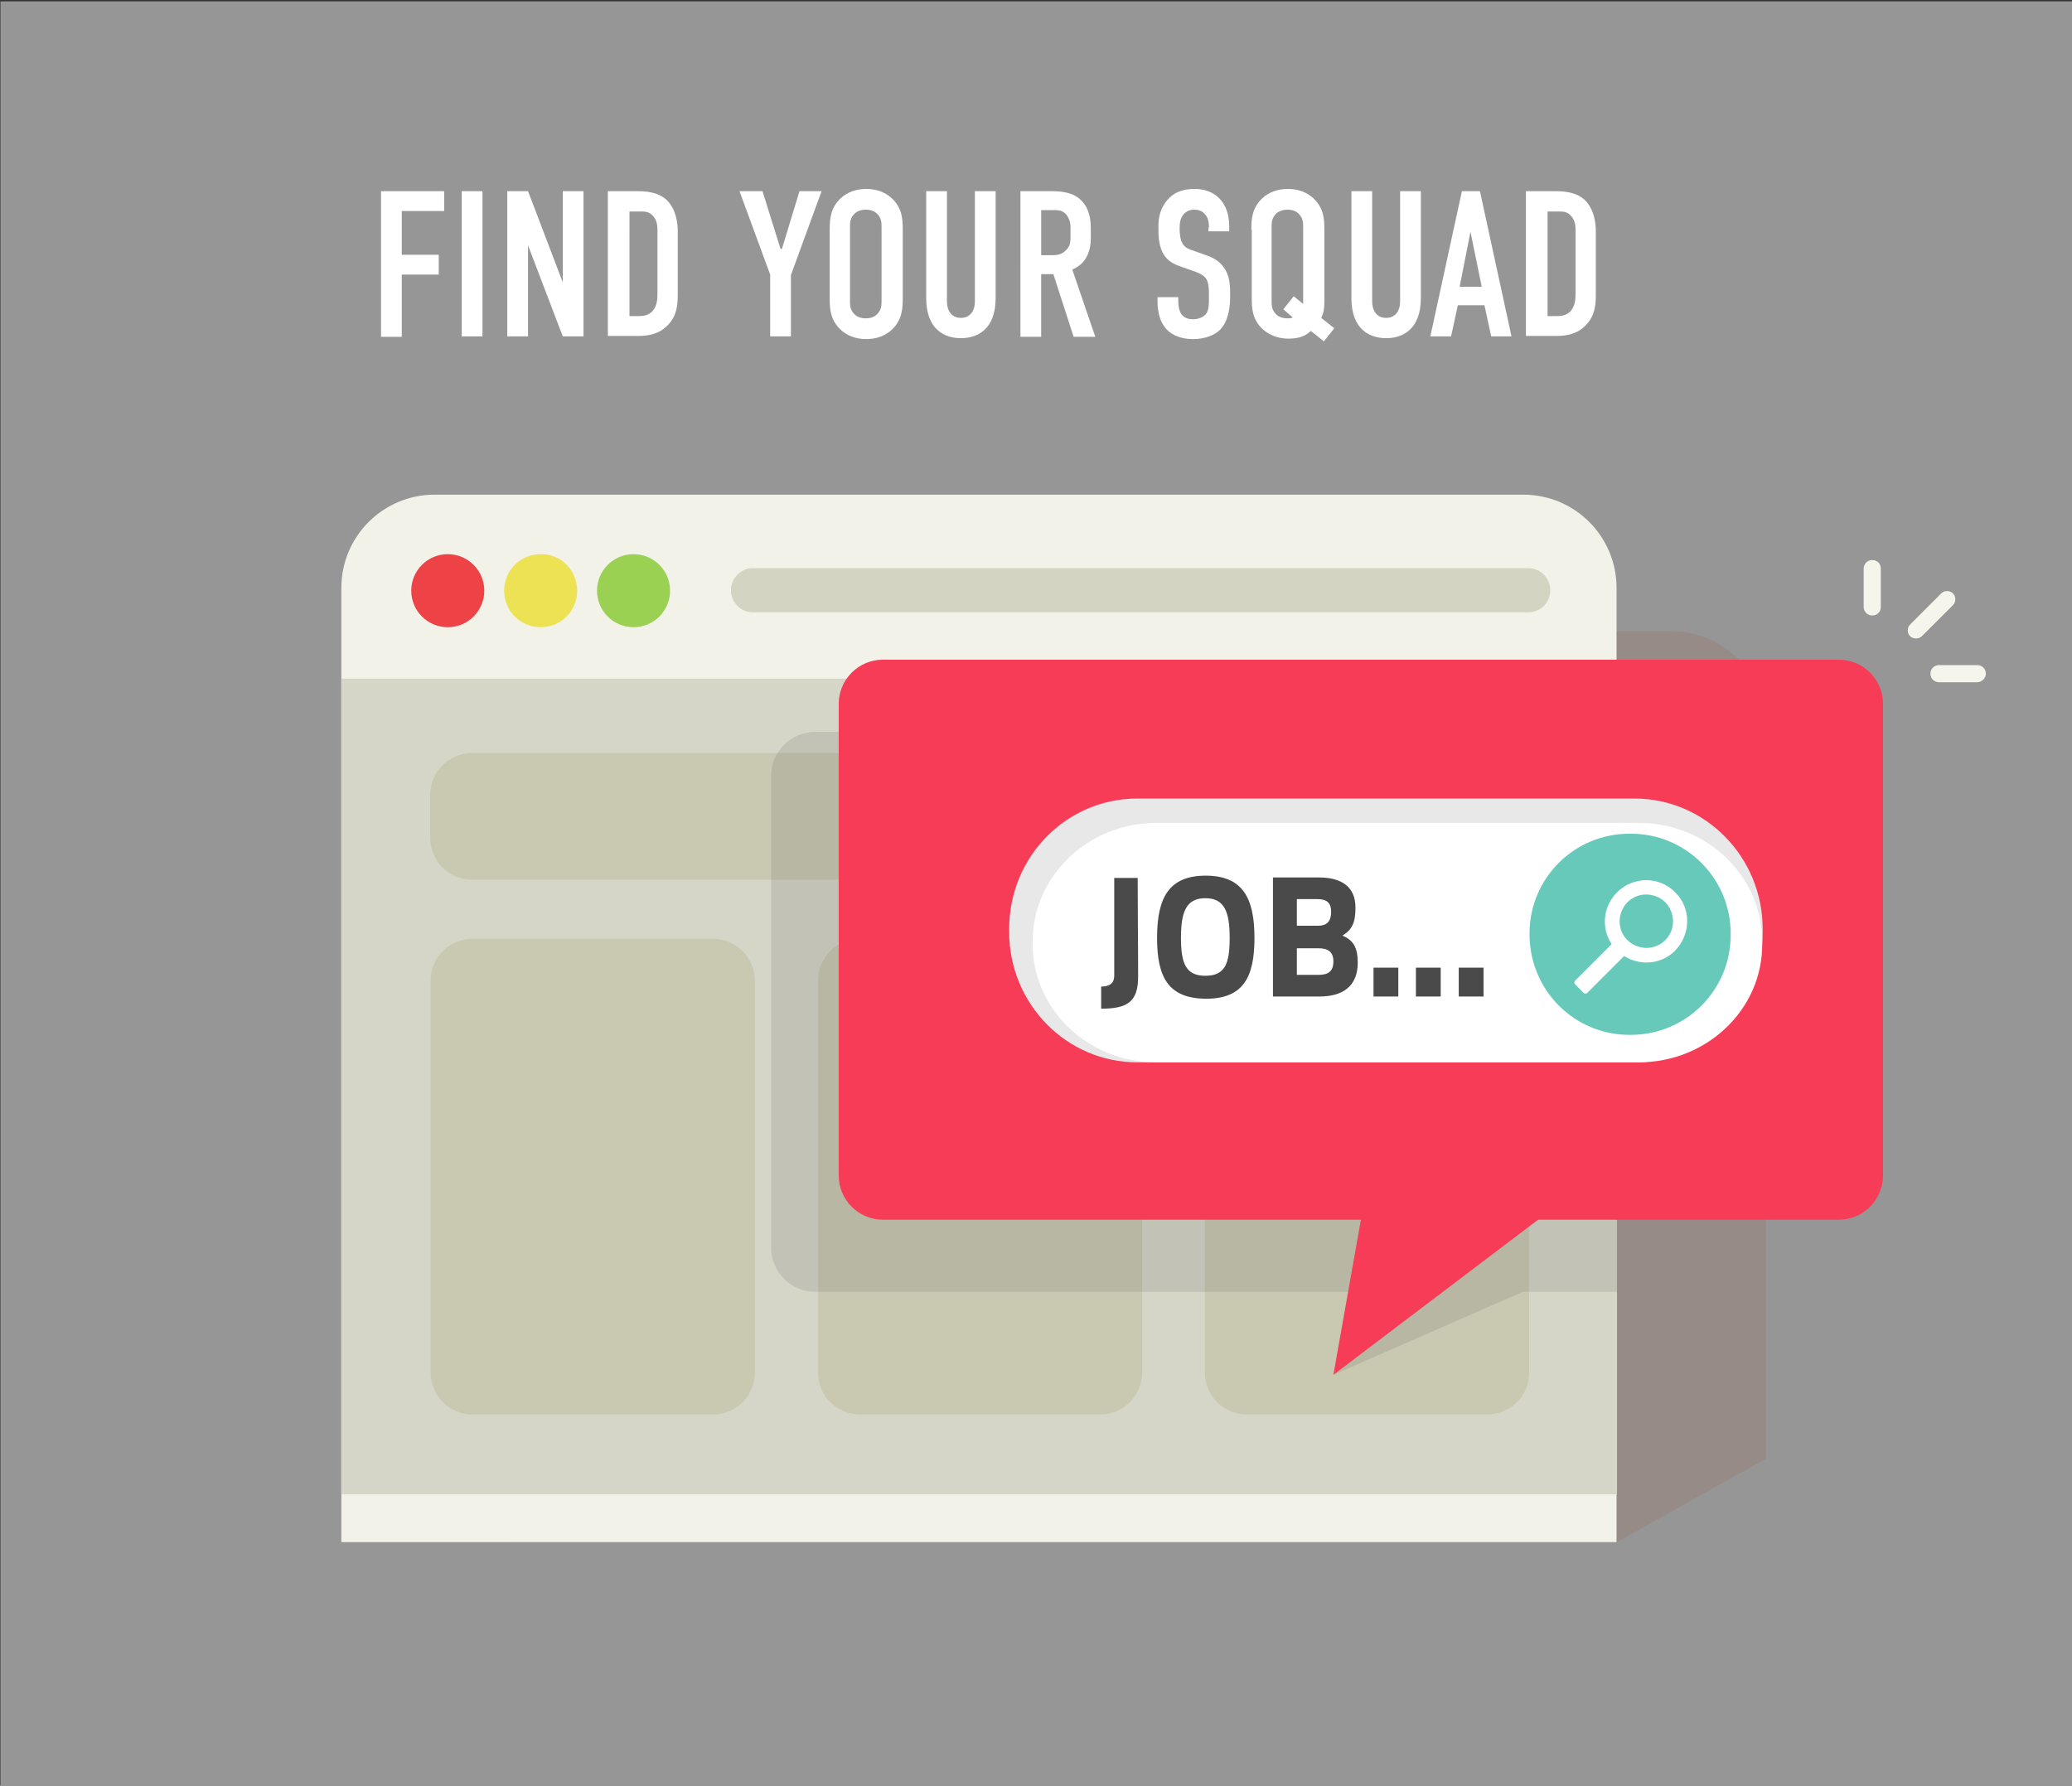 <?xml version="1.0" encoding="utf-8"?>
<!-- Generator: Adobe Illustrator 24.1.1, SVG Export Plug-In . SVG Version: 6.00 Build 0)  -->
<svg version="1.1" id="Layer_1" xmlns="http://www.w3.org/2000/svg" xmlns:xlink="http://www.w3.org/1999/xlink" x="0px" y="0px"
	 viewBox="0 0 459.5 396" style="enable-background:new 0 0 459.5 396;" xml:space="preserve">
<rect x="0" y="0" width="459.5" height="396" fill="#333333" stroke="none"/>
<style type="text/css">
	.st0{fill:#969696;}
	.st1{enable-background:new    ;}
	.st2{fill:#FFFFFF;}
	.st3{opacity:0.16;fill:#995634;enable-background:new    ;}
	.st4{fill:#F2F2E8;}
	.st5{fill:#D6D6C8;}
	.st6{fill:#C9C9B1;}
	.st7{fill:#ED4246;}
	.st8{fill:#EDE253;}
	.st9{fill:#9BD153;}
	.st10{fill:#D4D4C3;}
	.st11{opacity:0.16;clip-path:url(#SVGID_2_);fill:#5D5D5D;enable-background:new    ;}
	.st12{fill:#F73C57;}
	.st13{fill:#F5F5EB;}
	.st14{fill:#E8E8E8;}
	.st15{fill:#66C9BA;stroke:#66C9BA;stroke-width:2;stroke-miterlimit:10;}
	.st16{fill:#4A4A4A;}
</style>
<rect x="0.1" y="0.3" class="st0" width="460" height="396"/>
<g>
	<g class="st1">
		<path class="st2" d="M84.5,42.4h14v4.4h-9.4v9.7h8.2v4.4h-8.2v13.8h-4.6V42.4z"/>
		<path class="st2" d="M107,42.4v32.2h-4.6V42.4H107z"/>
		<path class="st2" d="M117.1,42.4l7.7,20.2V42.4h4.6v32.2h-4.6l-7.7-20.2v20.2h-4.6V42.4H117.1z"/>
		<path class="st2" d="M141.1,42.4c1.9,0,4.7,0.1,6.7,1.9c2.3,2.2,2.5,5.6,2.5,6.9v14.2c0,2.2-0.2,4.6-2.1,6.6
			c-2,2.2-4.7,2.5-6.5,2.5h-6.9V42.4H141.1z M139.5,70.1h2.1c1,0,2.2-0.1,3.1-1.1c1-1.1,1.1-2.7,1.1-3.8V51c0-0.9-0.1-2.1-0.9-3
			c-0.9-1.1-1.8-1.1-3-1.1h-2.3V70.1z"/>
		<path class="st2" d="M175.4,61v13.6h-4.6V60.9l-6.8-18.5h5.1l4,12.8h0.3l3.9-12.8h4.9L175.4,61z"/>
		<path class="st2" d="M184,50.9c0-2.4,0.2-4.8,2.4-6.9c1.4-1.3,3.3-2.1,5.7-2.1c2.4,0,4.3,0.8,5.7,2.1c2.2,2.1,2.4,4.4,2.4,6.9
			v15.3c0,2.4-0.2,4.8-2.4,6.9c-1.4,1.3-3.3,2.1-5.7,2.1c-2.4,0-4.3-0.8-5.7-2.1c-2.2-2.1-2.4-4.4-2.4-6.9V50.9z M195.5,50.2
			c0-1-0.1-1.9-1-2.8c-0.5-0.5-1.3-0.9-2.5-0.9c-1.1,0-2,0.4-2.5,0.9c-0.9,0.9-1,1.8-1,2.8v16.7c0,1,0.1,1.9,1,2.8
			c0.5,0.5,1.3,0.9,2.5,0.9c1.2,0,2-0.4,2.5-0.9c0.9-0.9,1-1.8,1-2.8V50.2z"/>
		<path class="st2" d="M210,42.4v24.4c0,2.2,1.1,3.7,3.1,3.7s3.1-1.5,3.1-3.7V42.4h4.6v23.7c0,7.1-4.2,8.9-7.7,8.9s-7.7-1.8-7.7-8.9
			V42.4H210z"/>
		<path class="st2" d="M232.3,42.4c2.3,0,5.8-0.1,7.9,2.5c1.1,1.3,1.7,3.2,1.7,5.6V53c0,2.1-0.7,4-1.7,5.1c-0.7,0.8-1.6,1.3-2.4,1.7
			l5.1,14.9h-4.8l-4.5-13.9h-2.7v13.9h-4.6V42.4H232.3z M230.9,56.6h2.6c1,0,2-0.2,2.9-1.1c0.9-0.9,1-1.7,1-2.9v-2.3
			c0-1.2-0.5-2.3-1.1-2.9c-0.9-0.9-2-0.8-3-0.8h-2.4V56.6z"/>
		<path class="st2" d="M268.1,50.5c0-0.7,0-2-0.8-2.9c-0.4-0.5-1.1-1.1-2.4-1.1c-0.6,0-1.5,0.1-2.3,0.9c-0.9,0.9-1,2.2-1,3.3
			c0,0.9,0.1,2.5,0.7,3.4c0.5,0.8,1.4,1.2,2.1,1.4l2.8,1c1.4,0.5,3,1.1,4.2,2.8c1.2,1.7,1.4,3.5,1.4,5.6v1.1c0,3.3-0.9,5.8-2.2,7.1
			c-1.2,1.2-3.3,2.1-6,2.1c-3.3,0-5.4-1.3-6.4-2.8c-1.5-2-1.5-5-1.5-5.4v-1.1h4.6v0.9c0,0.7,0.1,2,0.7,2.9c0.8,1,1.9,1.1,2.5,1.1
			c1.7,0,2.5-0.7,2.9-1.1c0.7-0.9,0.7-2.2,0.7-3.2V65c0-1.1-0.1-2.5-0.7-3.3c-0.6-0.8-1.7-1.2-2.2-1.4l-3.4-1.2
			c-1.7-0.6-3.3-1.4-4.2-3.6c-0.6-1.5-0.7-3.1-0.7-4.7v-0.9c0-2.7,1.1-4.7,2.4-6c1.5-1.5,3.5-2,5.6-2c4.6,0,7.7,3,7.7,8.3v1.1h-4.6
			V50.5z"/>
		<path class="st2" d="M277.5,50.9c0-2.4,0.2-4.8,2.4-6.9c1.4-1.3,3.3-2.1,5.7-2.1c2.4,0,4.3,0.8,5.7,2.1c2.2,2.1,2.4,4.4,2.4,6.9
			v15.3c0,1.8,0,2.9-0.7,4.3l2.9,2.3l-2.3,2.9l-2.9-2.3c-1.2,1.1-2.5,1.7-5,1.7c-2,0-4-0.6-5.7-2.1c-2.2-2.1-2.4-4.4-2.4-6.9V50.9z
			 M284.6,68.6l2.3-2.9l2.1,1.7V50.2c0-1-0.1-1.9-1-2.8c-0.5-0.5-1.3-0.9-2.5-0.9c-1.1,0-2,0.4-2.5,0.9c-0.9,0.9-1,1.8-1,2.8v16.7
			c0,1,0.1,1.9,1,2.8c0.5,0.5,1.3,0.9,2.5,0.9c0.5,0,0.8,0,1.2-0.2L284.6,68.6z"/>
		<path class="st2" d="M304.3,42.4v24.4c0,2.2,1.1,3.7,3.1,3.7s3.1-1.5,3.1-3.7V42.4h4.6v23.7c0,7.1-4.2,8.9-7.7,8.9
			s-7.7-1.8-7.7-8.9V42.4H304.3z"/>
		<path class="st2" d="M330.7,74.6l-1.5-6.9h-5.9l-1.5,6.9h-4.6l7-32.2h4l7,32.2H330.7z M326.1,51.4l-2.4,12.2h4.9L326.1,51.4z"/>
		<path class="st2" d="M344.7,42.4c1.9,0,4.7,0.1,6.7,1.9c2.3,2.2,2.5,5.6,2.5,6.9v14.2c0,2.2-0.2,4.6-2.1,6.6
			c-2,2.2-4.7,2.5-6.5,2.5h-6.9V42.4H344.7z M343.1,70.1h2.1c1,0,2.2-0.1,3.1-1.1c1-1.1,1.1-2.7,1.1-3.8V51c0-0.9-0.1-2.1-0.9-3
			c-0.9-1.1-1.8-1.1-3-1.1h-2.3V70.1z"/>
	</g>
</g>
<path class="st3" d="M358.6,342l33-18.5V160.9c0-11.5-9.4-20.9-20.9-20.9H113v202H358.6z"/>
<g>
	<g>
		<path class="st4" d="M358.6,342H75.7V130.4c0-11.5,9.3-20.7,20.7-20.7h241.4c11.5,0,20.7,9.3,20.7,20.7V342H358.6z"/>
	</g>
</g>
<rect x="75.7" y="150.5" class="st5" width="282.9" height="180.9"/>
<g>
	<g>
		<path class="st6" d="M329.8,195.1H104.7c-5.2,0-9.3-4.2-9.3-9.3v-9.5c0-5.2,4.2-9.3,9.3-9.3h225.1c5.2,0,9.3,4.2,9.3,9.3v9.5
			C339.2,190.9,335,195.1,329.8,195.1z"/>
	</g>
	<g>
		<path class="st6" d="M158.1,313.7h-53.3c-5.2,0-9.3-4.2-9.3-9.3v-86.9c0-5.2,4.2-9.3,9.3-9.3h53.3c5.2,0,9.3,4.2,9.3,9.3v86.9
			C167.4,309.5,163.3,313.7,158.1,313.7z"/>
	</g>
	<g>
		<path class="st6" d="M244,313.7h-53.3c-5.2,0-9.3-4.2-9.3-9.3v-86.9c0-5.2,4.2-9.3,9.3-9.3H244c5.2,0,9.3,4.2,9.3,9.3v86.9
			C253.3,309.5,249.1,313.7,244,313.7z"/>
	</g>
	<g>
		<path class="st6" d="M329.8,313.7h-53.3c-5.2,0-9.3-4.2-9.3-9.3v-86.9c0-5.2,4.2-9.3,9.3-9.3h53.3c5.2,0,9.3,4.2,9.3,9.3v86.9
			C339.2,309.5,335,313.7,329.8,313.7z"/>
	</g>
</g>
<g>
	<circle class="st7" cx="99.3" cy="131" r="8.1"/>
	<path class="st8" d="M128,131c0,4.5-3.6,8.1-8.1,8.1s-8.1-3.6-8.1-8.1s3.6-8.1,8.1-8.1C124.4,122.8,128,126.5,128,131z"/>
	<circle class="st9" cx="140.5" cy="131" r="8.1"/>
</g>
<path class="st10" d="M338.9,135.8H167c-2.7,0-4.9-2.2-4.9-4.9l0,0c0-2.7,2.2-4.9,4.9-4.9h171.9c2.7,0,4.9,2.2,4.9,4.9l0,0
	C343.8,133.7,341.6,135.8,338.9,135.8z"/>
<g>
	<g>
		<g>
			<defs>
				<rect id="SVGID_1_" x="140.5" y="141.6" width="218.1" height="186.4"/>
			</defs>
			<clipPath id="SVGID_2_">
				<use xlink:href="#SVGID_1_"  style="overflow:visible;"/>
			</clipPath>
			<path class="st11" d="M392.8,286.5h-55.1l-42,18.4l10.1-18.4h-125c-5.4,0-9.8-4.4-9.8-9.8V172.1c0-5.4,4.4-9.8,9.8-9.8h212
				c5.4,0,9.8,4.4,9.8,9.8v104.6C402.6,282.1,398.2,286.5,392.8,286.5z"/>
		</g>
	</g>
	<path class="st12" d="M407.8,270.5h-66.7l-45.4,34.4l6.1-34.4h-106c-5.4,0-9.8-4.4-9.8-9.8V156.1c0-5.4,4.4-9.8,9.8-9.8h212
		c5.4,0,9.8,4.4,9.8,9.8v104.6C417.5,266.2,413.2,270.5,407.8,270.5z"/>
	<g>
		<path class="st13" d="M424.9,141.6c-0.5,0-1-0.2-1.3-0.5c-0.7-0.7-0.7-1.9,0-2.6l6.9-6.9c0.7-0.7,1.9-0.7,2.6,0s0.7,1.9,0,2.6
			l-6.9,6.9C425.9,141.4,425.4,141.6,424.9,141.6z"/>
		<path class="st13" d="M438.5,151.3H430c-1,0-1.9-0.8-1.9-1.9c0-1,0.8-1.9,1.9-1.9h8.5c1,0,1.9,0.8,1.9,1.9
			C440.4,150.4,439.5,151.3,438.5,151.3z"/>
		<path class="st13" d="M415.2,136.5c-1,0-1.9-0.8-1.9-1.9v-8.5c0-1,0.8-1.9,1.9-1.9s1.9,0.8,1.9,1.9v8.5
			C417.1,135.7,416.3,136.5,415.2,136.5z"/>
	</g>
	<g>
		<path class="st14" d="M362.5,235.6H252.2c-15.7,0-28.4-13-28.4-28.9V206c0-16,12.7-28.9,28.4-28.9h110.3c15.7,0,28.4,13,28.4,28.9
			v0.6C390.9,222.6,378.2,235.6,362.5,235.6z"/>
		<path class="st2" d="M363.4,235.6h-107c-15.2,0-27.4-11.8-27.4-26.3v-0.5c0-14.5,12.3-26.3,27.4-26.3h107
			c15.2,0,27.4,11.8,27.4,26.3v0.5C390.9,223.8,378.6,235.6,363.4,235.6z"/>
	</g>
	<g>
		<path class="st15" d="M361.3,228.5h0.4c11.6,0,21.1-9.4,21.1-21.1V207c0-11.6-9.4-21.1-21.1-21.1h-0.4c-11.6,0-21.1,9.4-21.1,21.1
			v0.4C340.3,219.1,349.7,228.5,361.3,228.5z"/>
		<g>
			<path class="st2" d="M358.6,197.9c-3.6,3.6-3.6,9.4,0,12.9s9.4,3.6,12.9,0s3.6-9.4,0-12.9C368,194.3,362.2,194.3,358.6,197.9z
				 M369.3,208.5c-2.3,2.3-6,2.3-8.4,0c-2.3-2.3-2.3-6,0-8.4c2.3-2.3,6-2.3,8.4,0C371.6,202.5,371.6,206.2,369.3,208.5z"/>
			<path class="st2" d="M361.2,211l-9.2,9.2c-0.2,0.2-0.6,0.2-0.8,0l-1.9-1.9c-0.2-0.2-0.2-0.6,0-0.8l9.2-9.2L361.2,211z"/>
		</g>
	</g>
	<g>
		<path class="st16" d="M252.4,216.6c0,5.6-2.4,7.1-8.2,7.1v-4.9c1.8,0,2.9-0.7,2.9-2.4v-21.7h5.2
			C252.3,202.7,252.4,208.4,252.4,216.6z"/>
		<path class="st16" d="M256.6,208c0-8.9,2.6-13.8,10.8-13.8c8.2,0,10.8,5,10.8,13.8c0,8.9-2.6,13.5-10.8,13.5
			C259.2,221.4,256.6,216.9,256.6,208z M272.7,208c0-5.7-1.1-8.8-5.4-8.8s-5.4,3.1-5.4,8.8s1.1,8.4,5.4,8.4
			C271.7,216.4,272.7,213.7,272.7,208z"/>
		<path class="st16" d="M292.5,194.6c4.8,0,8.1,1.9,8.1,6.7c0,3.4-0.8,4.9-2.9,6.2c2.4,1,3.4,2.6,3.4,6c0,5.2-3.3,7.5-8.5,7.5h-10.3
			v-26.4H292.5z M287.6,199.4v5.9h4.7c2.1,0,2.9-1.1,2.9-3.1s-1-2.8-3-2.8L287.6,199.4L287.6,199.4z M287.6,210.2v6h4.8
			c2.2,0,3.3-0.8,3.3-3c0-2.1-1.2-2.9-3.3-2.9h-4.8V210.2z"/>
		<path class="st16" d="M304.6,214.6h5.5v6.4h-5.5V214.6z"/>
		<path class="st16" d="M314,214.6h5.5v6.4H314V214.6z"/>
		<path class="st16" d="M323.5,214.6h5.5v6.4h-5.5V214.6z"/>
	</g>
</g>
</svg>
